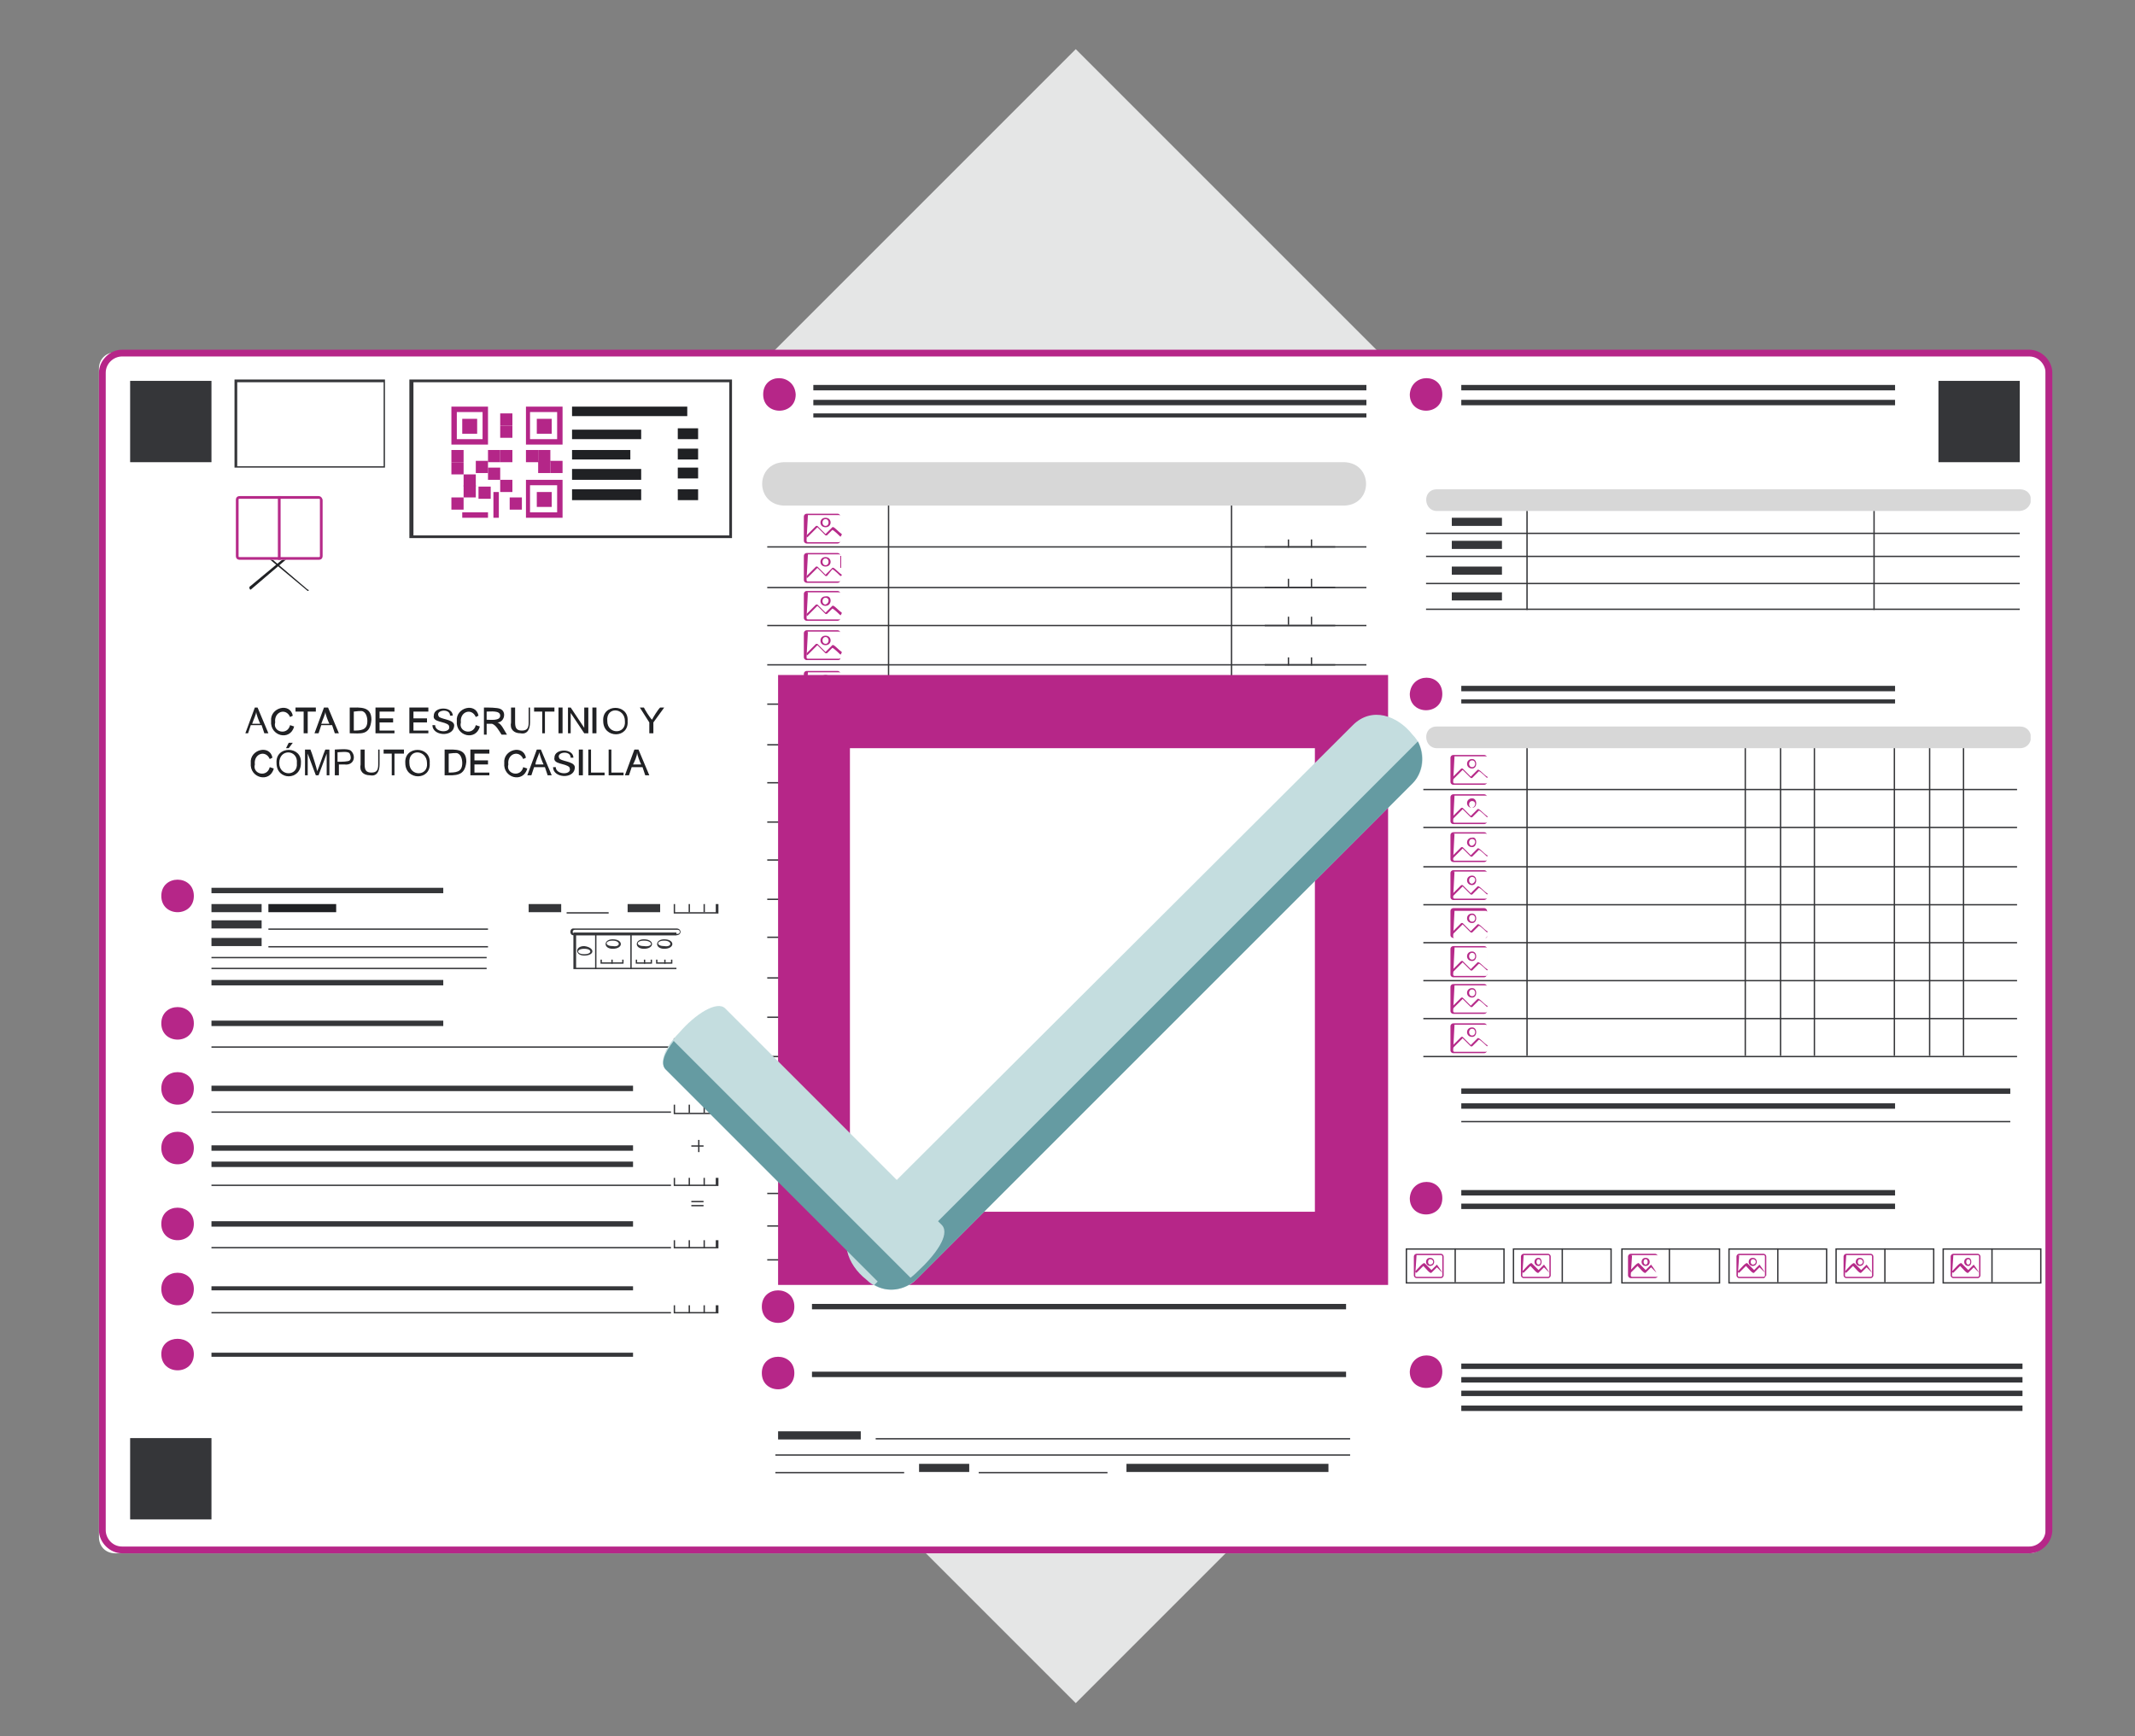 <?xml version="1.0" encoding="utf-8"?>
<!-- Generator: Adobe Illustrator 22.0.0, SVG Export Plug-In . SVG Version: 6.00 Build 0)  -->
<svg version="1.1" id="Capa_1" xmlns="http://www.w3.org/2000/svg" xmlns:xlink="http://www.w3.org/1999/xlink" x="0px" y="0px"
	 viewBox="0 0 157.5 128.1" style="enable-background:new 0 0 157.5 128.1;" xml:space="preserve">
<rect x="0" y="0" width="157.5" height="128.1" fill="#808080" stroke="none"/>
<style type="text/css">
	.st0{fill:#E5E6E6;}
	.st1{fill:#FFFFFF;}
	.st2{fill:#B62688;}
	.st3{fill:#353639;}
	.st4{fill:#202124;}
	.st5{fill:#B62A89;}
	.st6{opacity:0.2;}
	.st7{clip-path:url(#SVGID_2_);fill:#353639;}
	.st8{clip-path:url(#SVGID_4_);fill:#353639;}
	.st9{clip-path:url(#SVGID_6_);fill:#353639;}
	.st10{fill:#B42688;}
	.st11{fill:#C4DDDF;}
	.st12{fill:#659BA2;}
</style>
<g>
	
		<rect x="36.2" y="21.5" transform="matrix(0.707 -0.707 0.707 0.707 -22.449 75.033)" class="st0" width="86.3" height="86.3"/>
	<path class="st1" d="M149.7,114.6H8.5c-0.7,0-1.2-0.5-1.2-1.2V27.2c0-0.7,0.5-1.2,1.2-1.2h141.2c0.7,0,1.2,0.5,1.2,1.2v86.1
		C150.9,114.1,150.4,114.6,149.7,114.6"/>
	<path class="st2" d="M149.7,26.3c0.7,0,1.2,0.6,1.2,1.2v85.4c0,0.7-0.6,1.2-1.2,1.2H9c-0.7,0-1.2-0.6-1.2-1.2V27.5
		c0-0.7,0.6-1.2,1.2-1.2H149.7 M149.7,25.8H9c-0.9,0-1.7,0.8-1.7,1.7v85.4c0,0.9,0.8,1.7,1.7,1.7h140.7c0.9,0,1.7-0.8,1.7-1.7V27.5
		C151.4,26.6,150.6,25.8,149.7,25.8"/>
	<rect x="9.6" y="28.1" class="st3" width="6" height="6"/>
	<rect x="9.6" y="106.1" class="st3" width="6" height="6"/>
	<rect x="143" y="28.1" class="st3" width="6" height="6"/>
	<path class="st3" d="M28.4,34.5H17.3V28h11.1V34.5z M17.5,34.4h10.8v-6.2H17.5V34.4z"/>
	<path class="st3" d="M54,39.7H30.2V28H54V39.7z M30.5,39.5h23.3V28.2H30.5V39.5z"/>
	<path class="st4" d="M22.7,43.6C22.7,43.6,22.6,43.6,22.7,43.6l-4.2-3.5c0,0,0-0.1,0-0.1c0,0,0.1,0,0.1,0l4.1,3.5
		C22.8,43.5,22.8,43.6,22.7,43.6"/>
	<path class="st4" d="M18.5,43.5c-0.1,0-0.1-0.1-0.1-0.2l4.1-3.4c0,0,0.1,0,0.1,0c0,0,0,0.1,0,0.1L18.5,43.5
		C18.5,43.5,18.5,43.5,18.5,43.5"/>
	<rect x="17.6" y="36.8" class="st1" width="6.1" height="4.5"/>
	<path class="st5" d="M23.5,36.8c0.1,0,0.1,0,0.1,0.1V41c0,0.1,0,0.1-0.1,0.1h-5.8c-0.1,0-0.1,0-0.1-0.1v-4.1c0-0.1,0-0.1,0.1-0.1
		C19.2,36.8,22.1,36.8,23.5,36.8 M23.5,36.6c-1.4,0-4.3,0-5.8,0c-0.2,0-0.3,0.1-0.3,0.3V41c0,0.2,0.1,0.3,0.3,0.3h5.8
		c0.2,0,0.3-0.1,0.3-0.3v-4.1C23.8,36.8,23.7,36.6,23.5,36.6"/>
	<rect x="20.5" y="36.6" class="st5" width="0.2" height="4.7"/>
	<path class="st4" d="M18.1,54.1l0.7-1.9H19l0.8,1.9h-0.3l-0.2-0.6h-0.8l-0.2,0.6H18.1z M18.6,53.4h0.6c-0.1-0.2-0.3-0.7-0.3-0.9
		C18.9,52.7,18.7,53.1,18.6,53.4"/>
	<path class="st4" d="M21.4,53.5l0.3,0.1c-0.3,1.1-1.8,0.7-1.7-0.4c-0.1-1,1.4-1.4,1.6-0.4l-0.2,0.1c-0.3-0.7-1.2-0.4-1.1,0.4
		C20.1,54,21.2,54.3,21.4,53.5"/>
	<polygon class="st4" points="22.4,54.1 22.4,52.5 21.8,52.5 21.8,52.2 23.3,52.2 23.3,52.5 22.7,52.5 22.7,54.1 	"/>
	<path class="st4" d="M23.2,54.1l0.7-1.9h0.3l0.8,1.9h-0.3l-0.2-0.6h-0.8l-0.2,0.6H23.2z M23.7,53.4h0.6c-0.1-0.2-0.3-0.7-0.3-0.9
		C24,52.7,23.8,53.1,23.7,53.4"/>
	<path class="st4" d="M25.8,54.1v-1.9c0.8,0,1.6-0.1,1.6,0.9C27.3,54.3,26.6,54.1,25.8,54.1 M26,53.9c0.6,0,1.1,0,1.1-0.7
		c0-0.3-0.1-0.6-0.3-0.7c-0.1-0.1-0.6,0-0.7,0V53.9z"/>
	<polygon class="st4" points="27.7,54.1 27.7,52.2 29.1,52.2 29.1,52.5 28,52.5 28,53 29,53 29,53.3 28,53.3 28,53.9 29.1,53.9 
		29.1,54.1 	"/>
	<polygon class="st4" points="30.2,54.1 30.2,52.2 31.6,52.2 31.6,52.5 30.5,52.5 30.5,53 31.5,53 31.5,53.3 30.5,53.3 30.5,53.9 
		31.6,53.9 31.6,54.1 	"/>
	<path class="st4" d="M31.9,53.5l0.2,0c0,0.6,1.3,0.6,1,0c-0.3-0.3-1.2-0.2-1.1-0.7c0-0.7,1.4-0.7,1.4,0l-0.2,0
		c0-0.6-1.2-0.4-0.8,0.1c0.3,0.2,1.2,0.2,1.1,0.7C33.4,54.4,31.9,54.3,31.9,53.5"/>
	<path class="st4" d="M35.1,53.5l0.3,0.1c-0.3,1.1-1.8,0.7-1.7-0.4c-0.1-1,1.4-1.4,1.6-0.4l-0.2,0.1c-0.3-0.7-1.2-0.4-1.1,0.4
		C33.8,54,34.9,54.3,35.1,53.5"/>
	<path class="st4" d="M35.7,54.1v-1.9c0.3,0,1,0,1.2,0.1c0.5,0.2,0.3,1-0.2,1c0.3,0.1,0.5,0.6,0.7,0.9H37c-0.2-0.3-0.4-0.7-0.7-0.8
		c-0.1,0-0.3,0-0.4,0v0.8H35.7z M35.9,53.1c0.3,0,1,0.1,1-0.3c0-0.4-0.7-0.3-1-0.3V53.1z"/>
	<path class="st4" d="M38.8,52.2h0.3v1.1c0,0.5-0.2,0.9-0.7,0.8c-0.5,0-0.8-0.3-0.7-0.8v-1.1h0.3v1.1c0,0.4,0.1,0.6,0.5,0.6
		c0.4,0,0.5-0.2,0.5-0.6V52.2z"/>
	<polygon class="st4" points="40,54.1 40,52.5 39.4,52.5 39.4,52.2 40.9,52.2 40.9,52.5 40.2,52.5 40.2,54.1 	"/>
	<rect x="41.2" y="52.2" class="st4" width="0.3" height="1.9"/>
	<rect x="43.7" y="52.2" class="st4" width="0.3" height="1.9"/>
	<polygon class="st4" points="41.9,54.1 41.9,52.2 42.1,52.2 43.1,53.7 43.1,52.2 43.4,52.2 43.4,54.1 43.1,54.1 42.1,52.6 
		42.1,54.1 	"/>
	<path class="st4" d="M44.5,53.2c-0.1-1.3,1.9-1.3,1.8,0C46.4,54.5,44.5,54.5,44.5,53.2 M44.8,53.2c0,1,1.4,1,1.3,0
		C46.1,52.2,44.7,52.1,44.8,53.2"/>
	<path class="st4" d="M47.9,54.1v-0.8l-0.7-1.1h0.3c0.1,0.2,0.4,0.7,0.6,0.9c0.1-0.2,0.4-0.7,0.6-0.9h0.3l-0.8,1.1v0.8H47.9z"/>
	<path class="st4" d="M19.9,56.6l0.3,0.1c-0.3,1.1-1.8,0.7-1.7-0.4c-0.1-1,1.4-1.4,1.6-0.4l-0.2,0.1c-0.3-0.7-1.2-0.4-1.1,0.4
		C18.6,57.1,19.7,57.4,19.9,56.6"/>
	<path class="st4" d="M20.4,56.3c-0.1-1.3,1.9-1.3,1.8,0C22.2,57.6,20.4,57.6,20.4,56.3 M20.6,56.3c0,1,1.4,1,1.3,0
		C22,55.3,20.6,55.2,20.6,56.3 M21.1,55.2l0.2-0.4h0.3l-0.3,0.4H21.1z"/>
	<path class="st4" d="M22.5,57.2v-1.9h0.4c0.1,0.2,0.5,1.5,0.5,1.6c0.1-0.2,0.5-1.4,0.6-1.6h0.3v1.9h-0.2v-1.6l-0.6,1.6h-0.2
		l-0.6-1.6v1.6H22.5z"/>
	<path class="st4" d="M24.7,57.2v-1.9c0.3,0,1-0.1,1.2,0.1c0.4,0.4,0.2,1.1-0.5,1H25v0.8H24.7z M25,56.2c0.2,0,0.7,0,0.8-0.1
		c0.1-0.1,0.1-0.3,0-0.5c-0.1-0.2-0.7-0.1-0.9-0.1V56.2z"/>
	<path class="st4" d="M27.7,55.3H28v1.1c0,0.5-0.2,0.9-0.7,0.8c-0.5,0-0.8-0.3-0.7-0.8v-1.1h0.3v1.1c0,0.4,0.1,0.6,0.5,0.6
		c0.4,0,0.5-0.2,0.5-0.6V55.3z"/>
	<polygon class="st4" points="28.9,57.2 28.9,55.6 28.3,55.6 28.3,55.3 29.8,55.3 29.8,55.6 29.1,55.6 29.1,57.2 	"/>
	<path class="st4" d="M29.9,56.3c-0.1-1.3,1.9-1.3,1.8,0C31.8,57.6,29.9,57.6,29.9,56.3 M30.2,56.3c0,1,1.4,1,1.3,0
		C31.5,55.3,30.1,55.2,30.2,56.3"/>
	<path class="st4" d="M32.8,57.2v-1.9c0.8,0,1.6-0.1,1.6,0.9C34.3,57.3,33.6,57.2,32.8,57.2 M33,57c0.6,0,1.1,0,1.1-0.7
		c0-0.3-0.1-0.6-0.3-0.7c-0.1-0.1-0.6,0-0.7,0V57z"/>
	<polygon class="st4" points="34.7,57.2 34.7,55.3 36.1,55.3 36.1,55.6 35,55.6 35,56.1 36,56.1 36,56.4 35,56.4 35,57 36.1,57 
		36.1,57.2 	"/>
	<path class="st4" d="M38.6,56.6l0.3,0.1c-0.3,1.1-1.8,0.7-1.7-0.4c-0.1-1,1.4-1.4,1.6-0.4l-0.2,0.1c-0.3-0.7-1.2-0.4-1.1,0.4
		C37.3,57.1,38.4,57.4,38.6,56.6"/>
	<path class="st4" d="M38.9,57.2l0.7-1.9h0.3l0.8,1.9h-0.3l-0.2-0.6h-0.8l-0.2,0.6H38.9z M39.5,56.4h0.6c-0.1-0.2-0.3-0.7-0.3-0.9
		C39.7,55.8,39.5,56.2,39.5,56.4"/>
	<path class="st4" d="M40.8,56.6l0.2,0c0,0.6,1.3,0.6,1,0c-0.3-0.3-1.2-0.2-1.1-0.7c0-0.7,1.4-0.7,1.4,0l-0.2,0
		c0-0.6-1.2-0.4-0.8,0.1c0.3,0.2,1.2,0.2,1.1,0.7C42.3,57.5,40.8,57.4,40.8,56.6"/>
	<rect x="42.7" y="55.3" class="st4" width="0.3" height="1.9"/>
	<polygon class="st4" points="43.4,57.2 43.4,55.3 43.6,55.3 43.6,57 44.6,57 44.6,57.2 	"/>
	<polygon class="st4" points="44.9,57.2 44.9,55.3 45.1,55.3 45.1,57 46,57 46,57.2 	"/>
	<path class="st4" d="M46.1,57.2l0.7-1.9h0.3l0.8,1.9h-0.3l-0.2-0.6h-0.8l-0.2,0.6H46.1z M46.7,56.4h0.6c-0.1-0.2-0.3-0.7-0.3-0.9
		C47,55.8,46.8,56.2,46.7,56.4"/>
	<path class="st2" d="M14.3,66.1c0,1.6-2.4,1.6-2.4,0C11.9,64.5,14.3,64.5,14.3,66.1"/>
	<path class="st2" d="M14.3,75.5c0,1.6-2.4,1.6-2.4,0C11.9,73.9,14.3,73.9,14.3,75.5"/>
	<rect x="15.6" y="65.5" class="st3" width="17.1" height="0.4"/>
	<rect x="15.6" y="75.3" class="st3" width="17.1" height="0.4"/>
	<rect x="15.6" y="72.3" class="st3" width="17.1" height="0.4"/>
	<rect x="15.6" y="67.9" class="st3" width="3.7" height="0.6"/>
	<rect x="15.6" y="66.7" class="st3" width="3.7" height="0.6"/>
	<rect x="58.9" y="84.6" class="st3" width="3.7" height="0.6"/>
	<rect x="58.9" y="87" class="st3" width="3.7" height="0.6"/>
	<rect x="58.9" y="89.1" class="st3" width="3.7" height="0.6"/>
	<rect x="58.9" y="91.5" class="st3" width="3.7" height="0.6"/>
	<rect x="19.8" y="66.7" class="st4" width="5" height="0.6"/>
	<rect x="19.8" y="68.5" class="st3" width="16.2" height="0.1"/>
	<rect x="39" y="66.7" class="st3" width="2.4" height="0.6"/>
	<rect x="46.3" y="66.7" class="st3" width="2.4" height="0.6"/>
	<rect x="41.8" y="67.3" class="st3" width="3.1" height="0.1"/>
	<polygon class="st3" points="53,67.4 49.7,67.4 49.7,66.7 49.8,66.7 49.8,67.3 52.8,67.3 52.8,66.7 53,66.7 	"/>
	<rect x="15.6" y="69.2" class="st3" width="3.7" height="0.6"/>
	<rect x="19.8" y="69.8" class="st3" width="16.2" height="0.1"/>
	<rect x="57.4" y="105.6" class="st3" width="6.1" height="0.6"/>
	<rect x="64.6" y="106.1" class="st3" width="35" height="0.1"/>
	<rect x="107.8" y="82.7" class="st3" width="40.5" height="0.1"/>
	<rect x="57.2" y="107.3" class="st3" width="42.4" height="0.1"/>
	<rect x="57.2" y="108.6" class="st3" width="9.5" height="0.1"/>
	<rect x="72.2" y="108.6" class="st3" width="9.5" height="0.1"/>
	<rect x="67.8" y="108" class="st3" width="3.7" height="0.6"/>
	<rect x="83.1" y="108" class="st3" width="14.9" height="0.6"/>
	<rect x="15.6" y="77.2" class="st3" width="33.9" height="0.1"/>
	<path class="st2" d="M14.3,80.3c0,1.6-2.4,1.6-2.4,0C11.9,78.7,14.3,78.7,14.3,80.3"/>
	<rect x="15.6" y="80.1" class="st3" width="31.1" height="0.4"/>
	<rect x="15.6" y="82" class="st3" width="33.9" height="0.1"/>
	<path class="st2" d="M14.3,84.7c0,1.6-2.4,1.6-2.4,0C11.9,83.1,14.3,83.1,14.3,84.7"/>
	<rect x="15.6" y="84.5" class="st3" width="31.1" height="0.4"/>
	<rect x="15.6" y="85.7" class="st3" width="31.1" height="0.4"/>
	<rect x="15.6" y="87.4" class="st3" width="33.9" height="0.1"/>
	<rect x="15.6" y="70.6" class="st3" width="20.3" height="0.1"/>
	<rect x="15.6" y="71.4" class="st3" width="20.3" height="0.1"/>
	<rect x="50.8" y="66.7" class="st3" width="0.1" height="0.6"/>
	<polygon class="st3" points="46,71.1 44.3,71.1 44.3,70.8 44.4,70.8 44.4,71 45.9,71 45.9,70.8 46,70.8 	"/>
	<rect x="45.1" y="70.8" class="st3" width="0.1" height="0.3"/>
	<polygon class="st3" points="48.1,71.1 46.9,71.1 46.9,70.8 47,70.8 47,71 48,71 48,70.8 48.1,70.8 	"/>
	<rect x="47.5" y="70.8" class="st3" width="0.1" height="0.3"/>
	<polygon class="st3" points="49.6,71.1 48.4,71.1 48.4,70.8 48.5,70.8 48.5,71 49.5,71 49.5,70.8 49.6,70.8 	"/>
	<rect x="49" y="70.8" class="st3" width="0.1" height="0.3"/>
	<rect x="51.9" y="66.7" class="st3" width="0.1" height="0.6"/>
	<polygon class="st3" points="53,77.3 49.7,77.3 49.7,76.6 49.8,76.6 49.8,77.2 52.8,77.2 52.8,76.6 53,76.6 	"/>
	<rect x="50.8" y="76.6" class="st3" width="0.1" height="0.6"/>
	<rect x="51.9" y="76.6" class="st3" width="0.1" height="0.6"/>
	<polygon class="st3" points="53,82.2 49.7,82.2 49.7,81.5 49.8,81.5 49.8,82.1 52.8,82.1 52.8,81.5 53,81.5 	"/>
	<rect x="50.8" y="81.5" class="st3" width="0.1" height="0.6"/>
	<rect x="51.9" y="81.5" class="st3" width="0.1" height="0.6"/>
	<path class="st2" d="M14.3,90.3c0,1.6-2.4,1.6-2.4,0C11.9,88.7,14.3,88.7,14.3,90.3"/>
	<rect x="15.6" y="90.1" class="st3" width="31.1" height="0.4"/>
	<rect x="15.6" y="92" class="st3" width="33.9" height="0.1"/>
	<polygon class="st3" points="53,92.1 49.7,92.1 49.7,91.5 49.8,91.5 49.8,92 52.8,92 52.8,91.5 53,91.5 	"/>
	<rect x="50.8" y="91.5" class="st3" width="0.1" height="0.6"/>
	<rect x="51.9" y="91.5" class="st3" width="0.1" height="0.6"/>
	<path class="st2" d="M14.3,95.1c0,1.6-2.4,1.6-2.4,0C11.9,93.5,14.3,93.5,14.3,95.1"/>
	<rect x="15.6" y="94.9" class="st3" width="31.1" height="0.3"/>
	<path class="st2" d="M14.3,99.9c0,1.6-2.4,1.6-2.4,0C11.9,98.4,14.3,98.4,14.3,99.9"/>
	<rect x="15.6" y="99.8" class="st3" width="31.1" height="0.3"/>
	<path class="st2" d="M58.6,96.4c0,1.6-2.4,1.6-2.4,0C56.2,94.8,58.6,94.8,58.6,96.4"/>
	<rect x="59.9" y="96.2" class="st3" width="39.4" height="0.4"/>
	<path class="st2" d="M58.6,101.3c0,1.6-2.4,1.6-2.4,0C56.2,99.7,58.6,99.7,58.6,101.3"/>
	<rect x="59.9" y="101.2" class="st3" width="39.4" height="0.4"/>
	<path class="st2" d="M58.7,29.1c0,1.6-2.4,1.6-2.4,0C56.3,27.5,58.6,27.5,58.7,29.1"/>
	<rect x="60" y="28.4" class="st3" width="40.8" height="0.4"/>
	<rect x="60" y="29.5" class="st3" width="40.8" height="0.4"/>
	<path class="st2" d="M106.4,29.1c0,1.6-2.4,1.6-2.4,0C104.1,27.5,106.4,27.5,106.4,29.1"/>
	<rect x="107.8" y="28.4" class="st3" width="32" height="0.4"/>
	<rect x="107.8" y="29.5" class="st3" width="32" height="0.4"/>
	<path class="st2" d="M106.4,51.2c0,1.6-2.4,1.6-2.4,0C104.1,49.6,106.4,49.6,106.4,51.2"/>
	<rect x="107.8" y="50.6" class="st3" width="32" height="0.4"/>
	<rect x="107.8" y="51.6" class="st3" width="32" height="0.3"/>
	<path class="st2" d="M106.4,88.4c0,1.6-2.4,1.6-2.4,0C104.1,86.8,106.4,86.8,106.4,88.4"/>
	<rect x="107.8" y="87.8" class="st3" width="32" height="0.4"/>
	<rect x="107.8" y="80.3" class="st3" width="40.5" height="0.4"/>
	<rect x="107.8" y="81.4" class="st3" width="32" height="0.4"/>
	<rect x="107.8" y="88.8" class="st3" width="32" height="0.4"/>
	<path class="st2" d="M106.4,101.2c0,1.6-2.4,1.6-2.4,0C104.1,99.6,106.4,99.6,106.4,101.2"/>
	<rect x="107.8" y="100.6" class="st3" width="41.4" height="0.4"/>
	<rect x="107.8" y="101.6" class="st3" width="41.4" height="0.4"/>
	<rect x="107.8" y="102.6" class="st3" width="41.4" height="0.4"/>
	<rect x="107.8" y="103.7" class="st3" width="41.4" height="0.4"/>
	<rect x="60" y="30.5" class="st3" width="40.8" height="0.3"/>
	<rect x="15.6" y="96.8" class="st3" width="33.9" height="0.1"/>
	<polygon class="st3" points="53,96.9 49.7,96.9 49.7,96.3 49.8,96.3 49.8,96.8 52.8,96.8 52.8,96.3 53,96.3 	"/>
	<rect x="50.8" y="96.3" class="st3" width="0.1" height="0.6"/>
	<rect x="51.9" y="96.3" class="st3" width="0.1" height="0.6"/>
	<polygon class="st3" points="53,87.5 49.7,87.5 49.7,86.9 49.8,86.9 49.8,87.4 52.8,87.4 52.8,86.9 53,86.9 	"/>
	<rect x="50.8" y="86.9" class="st3" width="0.1" height="0.6"/>
	<rect x="51.9" y="86.9" class="st3" width="0.1" height="0.6"/>
	<path class="st3" d="M49.9,69h-7.6c-0.3,0-0.3-0.5,0-0.5h7.6C50.3,68.5,50.3,69,49.9,69 M42.4,68.6c-0.2,0-0.2,0.3,0,0.3h7.6
		c0.2,0,0.2-0.3,0-0.3H42.4z"/>
	<path class="st3" d="M49.9,71.5h-7.6v-2.7h7.6V71.5z M42.5,71.4h7.4V69h-7.4V71.4z"/>
	<rect x="43.9" y="68.9" class="st3" width="0.1" height="2.6"/>
	<rect x="46.5" y="68.9" class="st3" width="0.1" height="2.6"/>
	<path class="st3" d="M43.1,70.5c-0.7,0-0.7-0.7,0-0.7C43.9,69.9,43.9,70.5,43.1,70.5 M43.1,70c-0.6,0-0.6,0.4,0,0.4
		C43.7,70.4,43.7,70,43.1,70"/>
	<path class="st3" d="M45.2,70c-0.7,0-0.7-0.7,0-0.7C46,69.3,46,70,45.2,70 M45.2,69.4c-0.6,0-0.6,0.4,0,0.4
		C45.8,69.9,45.8,69.4,45.2,69.4"/>
	<path class="st3" d="M47.5,70c-0.7,0-0.7-0.7,0-0.7C48.3,69.3,48.3,70,47.5,70 M47.5,69.4c-0.6,0-0.6,0.4,0,0.4
		C48.2,69.9,48.2,69.4,47.5,69.4"/>
	<path class="st3" d="M49,70c-0.7,0-0.7-0.7,0-0.7C49.8,69.3,49.8,70,49,70 M49,69.4c-0.6,0-0.6,0.4,0,0.4
		C49.6,69.9,49.6,69.4,49,69.4"/>
	<rect x="51.5" y="84.1" class="st3" width="0.1" height="0.9"/>
	<rect x="51" y="84.5" class="st3" width="0.9" height="0.1"/>
	<rect x="51" y="88.6" class="st3" width="0.9" height="0.1"/>
	<rect x="51" y="88.9" class="st3" width="0.9" height="0.1"/>
	<g class="st6">
		<g>
			<defs>
				<rect id="SVGID_1_" x="56.2" y="34.1" width="44.6" height="3.2"/>
			</defs>
			<clipPath id="SVGID_2_">
				<use xlink:href="#SVGID_1_"  style="overflow:visible;"/>
			</clipPath>
			<path class="st7" d="M99.2,37.3H57.8c-2.1-0.1-2.1-3.1,0-3.2h41.4C101.3,34.2,101.3,37.2,99.2,37.3"/>
		</g>
	</g>
	<g class="st6">
		<g>
			<defs>
				<rect id="SVGID_3_" x="105.2" y="36.1" width="44.6" height="1.6"/>
			</defs>
			<clipPath id="SVGID_4_">
				<use xlink:href="#SVGID_3_"  style="overflow:visible;"/>
			</clipPath>
			<path class="st8" d="M149,37.7h-43c-1,0-1.1-1.6,0-1.6h43C150.1,36.1,150.1,37.6,149,37.7"/>
		</g>
	</g>
	<g class="st6">
		<g>
			<defs>
				<rect id="SVGID_5_" x="105.2" y="53.6" width="44.6" height="1.6"/>
			</defs>
			<clipPath id="SVGID_6_">
				<use xlink:href="#SVGID_5_"  style="overflow:visible;"/>
			</clipPath>
			<path class="st9" d="M149,55.2h-43c-1,0-1.1-1.6,0-1.6h43C150.1,53.6,150.1,55.2,149,55.2"/>
		</g>
	</g>
	<rect x="65.5" y="37.3" class="st3" width="0.1" height="55.7"/>
	<rect x="93.3" y="40.3" class="st3" width="5.2" height="0.1"/>
	<rect x="95" y="39.8" class="st3" width="0.1" height="0.6"/>
	<rect x="96.7" y="39.8" class="st3" width="0.1" height="0.6"/>
	<rect x="56.6" y="40.3" class="st3" width="44.2" height="0.1"/>
	<rect x="90.8" y="37.3" class="st3" width="0.1" height="55.7"/>
	<path class="st5" d="M61.8,40.1h-2.3c-0.1,0-0.2-0.1-0.2-0.2v-1.8c0-0.1,0.1-0.2,0.2-0.2h2.3c0.1,0,0.2,0.1,0.2,0.2v1.8
		C62,40,61.9,40.1,61.8,40.1 M59.6,38C59.5,38,59.5,38,59.6,38l-0.1,1.9c0,0,0,0.1,0.1,0.1h2.3c0,0,0.1,0,0.1-0.1v-1.8
		c0,0,0-0.1-0.1-0.1H59.6z"/>
	<path class="st5" d="M62,39.6c0,0-0.5-0.5-0.6-0.5L61,39.5c0,0-0.1,0-0.1,0l-0.6-0.6l-0.7,0.7c-0.1,0.1-0.1,0-0.1-0.1l0.7-0.7
		c0,0,0.1,0,0.1,0l0.6,0.6l0.5-0.5c0.1-0.1,0.4,0.3,0.7,0.5C62.1,39.5,62,39.6,62,39.6"/>
	<path class="st5" d="M60.9,38.9c-0.5,0-0.5-0.7,0-0.7C61.4,38.2,61.4,38.9,60.9,38.9 M60.9,38.3c-0.3,0-0.3,0.5,0,0.5
		C61.2,38.8,61.2,38.3,60.9,38.3"/>
	<rect x="93.3" y="43.3" class="st3" width="5.2" height="0.1"/>
	<rect x="95" y="42.7" class="st3" width="0.1" height="0.6"/>
	<rect x="96.7" y="42.7" class="st3" width="0.1" height="0.6"/>
	<rect x="56.6" y="43.3" class="st3" width="44.2" height="0.1"/>
	<path class="st5" d="M61.8,43h-2.3c-0.1,0-0.2-0.1-0.2-0.2V41c0-0.1,0.1-0.2,0.2-0.2h2.3c0.1,0,0.2,0.1,0.2,0.2v1.8
		C62,42.9,61.9,43,61.8,43 M59.6,40.9C59.5,40.9,59.5,40.9,59.6,40.9l-0.1,1.9c0,0,0,0.1,0.1,0.1h2.3c0,0,0.1,0,0.1-0.1V41
		c0,0,0-0.1-0.1-0.1H59.6z"/>
	<path class="st5" d="M62,42.5c0,0-0.5-0.5-0.6-0.5L61,42.5c0,0-0.1,0-0.1,0l-0.6-0.6l-0.7,0.7c-0.1,0.1-0.1,0-0.1-0.1l0.7-0.7
		c0,0,0.1,0,0.1,0l0.6,0.6l0.5-0.5c0.1-0.1,0.4,0.3,0.7,0.5C62.1,42.5,62,42.5,62,42.5"/>
	<path class="st5" d="M60.9,41.8c-0.5,0-0.5-0.7,0-0.7C61.4,41.1,61.4,41.8,60.9,41.8 M60.9,41.2c-0.3,0-0.3,0.5,0,0.5
		C61.2,41.7,61.2,41.2,60.9,41.2"/>
	<rect x="93.3" y="46.1" class="st3" width="5.2" height="0.1"/>
	<rect x="95" y="45.5" class="st3" width="0.1" height="0.6"/>
	<rect x="96.7" y="45.5" class="st3" width="0.1" height="0.6"/>
	<rect x="56.6" y="46.1" class="st3" width="44.2" height="0.1"/>
	<path class="st5" d="M61.8,45.8h-2.3c-0.1,0-0.2-0.1-0.2-0.2v-1.8c0-0.1,0.1-0.2,0.2-0.2h2.3c0.1,0,0.2,0.1,0.2,0.2v1.8
		C62,45.7,61.9,45.8,61.8,45.8 M59.6,43.7C59.5,43.7,59.5,43.8,59.6,43.7l-0.1,1.9c0,0,0,0.1,0.1,0.1h2.3c0,0,0.1,0,0.1-0.1v-1.8
		c0,0,0-0.1-0.1-0.1H59.6z"/>
	<path class="st5" d="M62,45.4c0,0-0.5-0.5-0.6-0.5L61,45.3c0,0-0.1,0-0.1,0l-0.6-0.6l-0.7,0.7c-0.1,0.1-0.1,0-0.1-0.1l0.7-0.7
		c0,0,0.1,0,0.1,0l0.6,0.6l0.5-0.5c0.1-0.1,0.4,0.3,0.7,0.5C62.1,45.3,62,45.4,62,45.4"/>
	<path class="st5" d="M60.9,44.7c-0.5,0-0.5-0.7,0-0.7C61.4,43.9,61.4,44.7,60.9,44.7 M60.9,44.1c-0.3,0-0.3,0.5,0,0.5
		C61.2,44.5,61.2,44.1,60.9,44.1"/>
	<rect x="93.3" y="49" class="st3" width="5.2" height="0.1"/>
	<rect x="95" y="48.5" class="st3" width="0.1" height="0.6"/>
	<rect x="96.7" y="48.5" class="st3" width="0.1" height="0.6"/>
	<rect x="56.6" y="49" class="st3" width="44.2" height="0.1"/>
	<path class="st5" d="M61.8,48.7h-2.3c-0.1,0-0.2-0.1-0.2-0.2v-1.8c0-0.1,0.1-0.2,0.2-0.2h2.3c0.1,0,0.2,0.1,0.2,0.2v1.8
		C62,48.7,61.9,48.7,61.8,48.7 M59.6,46.6C59.5,46.6,59.5,46.7,59.6,46.6l-0.1,1.9c0,0,0,0.1,0.1,0.1h2.3c0,0,0.1,0,0.1-0.1v-1.8
		c0,0,0-0.1-0.1-0.1H59.6z"/>
	<path class="st5" d="M62,48.3c0,0-0.5-0.5-0.6-0.5L61,48.2c0,0-0.1,0-0.1,0l-0.6-0.6l-0.7,0.7c-0.1,0.1-0.1,0-0.1-0.1l0.7-0.7
		c0,0,0.1,0,0.1,0l0.6,0.6l0.5-0.5c0.1-0.1,0.4,0.3,0.7,0.5C62.1,48.2,62,48.3,62,48.3"/>
	<path class="st5" d="M60.9,47.6c-0.5,0-0.5-0.7,0-0.7C61.4,46.9,61.4,47.6,60.9,47.6 M60.9,47c-0.3,0-0.3,0.5,0,0.5
		C61.2,47.5,61.2,47,60.9,47"/>
	<rect x="93.3" y="51.9" class="st3" width="5.2" height="0.1"/>
	<rect x="95" y="51.4" class="st3" width="0.1" height="0.6"/>
	<rect x="96.7" y="51.4" class="st3" width="0.1" height="0.6"/>
	<rect x="56.6" y="51.9" class="st3" width="44.2" height="0.1"/>
	<path class="st5" d="M61.8,51.7h-2.3c-0.1,0-0.2-0.1-0.2-0.2v-1.8c0-0.1,0.1-0.2,0.2-0.2h2.3c0.1,0,0.2,0.1,0.2,0.2v1.8
		C62,51.6,61.9,51.7,61.8,51.7 M59.6,49.6C59.5,49.6,59.5,49.6,59.6,49.6l-0.1,1.9c0,0,0,0.1,0.1,0.1h2.3c0,0,0.1,0,0.1-0.1v-1.8
		c0,0,0-0.1-0.1-0.1H59.6z"/>
	<path class="st5" d="M62,51.2c0,0-0.5-0.5-0.6-0.5L61,51.1c0,0-0.1,0-0.1,0l-0.6-0.6l-0.7,0.7c-0.1,0.1-0.1,0-0.1-0.1l0.7-0.7
		c0,0,0.1,0,0.1,0l0.6,0.6l0.5-0.5c0.1-0.1,0.4,0.3,0.7,0.5C62.1,51.1,62,51.2,62,51.2"/>
	<path class="st5" d="M60.9,50.5c-0.5,0-0.5-0.7,0-0.7C61.4,49.8,61.4,50.5,60.9,50.5 M60.9,49.9c-0.3,0-0.3,0.5,0,0.5
		C61.2,50.4,61.2,49.9,60.9,49.9"/>
	<rect x="93.3" y="54.9" class="st3" width="5.2" height="0.1"/>
	<rect x="95" y="54.3" class="st3" width="0.1" height="0.6"/>
	<rect x="96.7" y="54.3" class="st3" width="0.1" height="0.6"/>
	<rect x="56.6" y="54.9" class="st3" width="44.2" height="0.1"/>
	<path class="st5" d="M61.8,54.6h-2.3c-0.1,0-0.2-0.1-0.2-0.2v-1.8c0-0.1,0.1-0.2,0.2-0.2h2.3c0.1,0,0.2,0.1,0.2,0.2v1.8
		C62,54.5,61.9,54.6,61.8,54.6 M59.6,52.5C59.5,52.5,59.5,52.5,59.6,52.5l-0.1,1.9c0,0,0,0.1,0.1,0.1h2.3c0,0,0.1,0,0.1-0.1v-1.8
		c0,0,0-0.1-0.1-0.1H59.6z"/>
	<path class="st5" d="M62,54.1c0,0-0.5-0.5-0.6-0.5L61,54c0,0-0.1,0-0.1,0l-0.6-0.6l-0.7,0.7c-0.1,0.1-0.1,0-0.1-0.1l0.7-0.7
		c0,0,0.1,0,0.1,0l0.6,0.6l0.5-0.5c0.1-0.1,0.4,0.3,0.7,0.5C62.1,54,62,54.1,62,54.1"/>
	<path class="st5" d="M60.9,53.4c-0.5,0-0.5-0.7,0-0.7C61.4,52.7,61.4,53.4,60.9,53.4 M60.9,52.8c-0.3,0-0.3,0.5,0,0.5
		C61.2,53.3,61.2,52.8,60.9,52.8"/>
	<rect x="93.3" y="57.7" class="st3" width="5.2" height="0.1"/>
	<rect x="95" y="57.1" class="st3" width="0.1" height="0.6"/>
	<rect x="96.7" y="57.1" class="st3" width="0.1" height="0.6"/>
	<rect x="56.6" y="57.7" class="st3" width="44.2" height="0.1"/>
	<path class="st5" d="M61.8,57.4h-2.3c-0.1,0-0.2-0.1-0.2-0.2v-1.8c0-0.1,0.1-0.2,0.2-0.2h2.3c0.1,0,0.2,0.1,0.2,0.2v1.8
		C62,57.3,61.9,57.4,61.8,57.4 M59.6,55.3C59.5,55.3,59.5,55.4,59.6,55.3l-0.1,1.9c0,0,0,0.1,0.1,0.1h2.3c0,0,0.1,0,0.1-0.1v-1.8
		c0,0,0-0.1-0.1-0.1H59.6z"/>
	<path class="st5" d="M62,56.9c0,0-0.5-0.5-0.6-0.5L61,56.9c0,0-0.1,0-0.1,0l-0.6-0.6l-0.7,0.7c-0.1,0.1-0.1,0-0.1-0.1l0.7-0.7
		c0,0,0.1,0,0.1,0l0.6,0.6l0.5-0.5c0.1-0.2,0.4,0.3,0.7,0.5C62.1,56.9,62,56.9,62,56.9"/>
	<path class="st5" d="M60.9,56.2c-0.5,0-0.5-0.7,0-0.7C61.4,55.5,61.4,56.2,60.9,56.2 M60.9,55.7c-0.3,0-0.3,0.5,0,0.5
		C61.2,56.1,61.2,55.7,60.9,55.7"/>
	<rect x="93.3" y="60.6" class="st3" width="5.2" height="0.1"/>
	<rect x="95" y="60.1" class="st3" width="0.1" height="0.6"/>
	<rect x="96.7" y="60.1" class="st3" width="0.1" height="0.6"/>
	<rect x="56.6" y="60.6" class="st3" width="44.2" height="0.1"/>
	<path class="st5" d="M61.8,60.3h-2.3c-0.1,0-0.2-0.1-0.2-0.2v-1.8c0-0.1,0.1-0.2,0.2-0.2h2.3c0.1,0,0.2,0.1,0.2,0.2v1.8
		C62,60.2,61.9,60.3,61.8,60.3 M59.6,58.2C59.5,58.2,59.5,58.3,59.6,58.2l-0.1,1.9c0,0,0,0.1,0.1,0.1h2.3c0,0,0.1,0,0.1-0.1v-1.8
		c0,0,0-0.1-0.1-0.1H59.6z"/>
	<path class="st5" d="M62,59.9c0,0-0.5-0.5-0.6-0.5L61,59.8c0,0-0.1,0-0.1,0l-0.6-0.6l-0.7,0.7c-0.1,0.1-0.1,0-0.1-0.1l0.7-0.7
		c0,0,0.1,0,0.1,0l0.6,0.6l0.5-0.5c0.1-0.1,0.4,0.3,0.7,0.5C62.1,59.8,62,59.9,62,59.9"/>
	<path class="st5" d="M60.9,59.2c-0.5,0-0.5-0.7,0-0.7C61.4,58.5,61.4,59.2,60.9,59.2 M60.9,58.6c-0.3,0-0.3,0.5,0,0.5
		C61.2,59,61.2,58.6,60.9,58.6"/>
	<rect x="93.3" y="63.4" class="st3" width="5.2" height="0.1"/>
	<rect x="95" y="62.8" class="st3" width="0.1" height="0.6"/>
	<rect x="96.7" y="62.8" class="st3" width="0.1" height="0.6"/>
	<rect x="56.6" y="63.4" class="st3" width="44.2" height="0.1"/>
	<path class="st5" d="M61.8,63.1h-2.3c-0.1,0-0.2-0.1-0.2-0.2v-1.8c0-0.1,0.1-0.2,0.2-0.2h2.3c0.1,0,0.2,0.1,0.2,0.2v1.8
		C62,63,61.9,63.1,61.8,63.1 M59.6,61C59.5,61,59.5,61,59.6,61l-0.1,1.9c0,0,0,0.1,0.1,0.1h2.3c0,0,0.1,0,0.1-0.1v-1.8
		c0,0,0-0.1-0.1-0.1H59.6z"/>
	<path class="st5" d="M62,62.6c0,0-0.5-0.5-0.6-0.5L61,62.6c0,0-0.1,0-0.1,0l-0.6-0.6l-0.7,0.7c-0.1,0.1-0.1,0-0.1-0.1l0.7-0.7
		c0,0,0.1,0,0.1,0l0.6,0.6l0.5-0.5c0.1-0.1,0.4,0.3,0.7,0.5C62.1,62.6,62,62.6,62,62.6"/>
	<path class="st5" d="M60.9,61.9c-0.5,0-0.5-0.7,0-0.7C61.4,61.2,61.4,61.9,60.9,61.9 M60.9,61.4c-0.3,0-0.3,0.5,0,0.5
		C61.2,61.8,61.2,61.4,60.9,61.4"/>
	<rect x="93.3" y="66.3" class="st3" width="5.2" height="0.1"/>
	<rect x="95" y="65.8" class="st3" width="0.1" height="0.6"/>
	<rect x="96.7" y="65.8" class="st3" width="0.1" height="0.6"/>
	<rect x="56.6" y="66.3" class="st3" width="44.2" height="0.1"/>
	<path class="st5" d="M61.8,66h-2.3c-0.1,0-0.2-0.1-0.2-0.2V64c0-0.1,0.1-0.2,0.2-0.2h2.3c0.1,0,0.2,0.1,0.2,0.2v1.8
		C62,65.9,61.9,66,61.8,66 M59.6,63.9C59.5,63.9,59.5,64,59.6,63.9l-0.1,1.9c0,0,0,0.1,0.1,0.1h2.3c0,0,0.1,0,0.1-0.1V64
		c0,0,0-0.1-0.1-0.1H59.6z"/>
	<path class="st5" d="M62,65.6c0,0-0.5-0.5-0.6-0.5L61,65.5c0,0-0.1,0-0.1,0l-0.6-0.6l-0.7,0.7c-0.1,0.1-0.1,0-0.1-0.1l0.7-0.7
		c0,0,0.1,0,0.1,0l0.6,0.6l0.5-0.5c0.1-0.1,0.4,0.3,0.7,0.5C62.1,65.5,62,65.6,62,65.6"/>
	<path class="st5" d="M60.9,64.9c-0.5,0-0.5-0.7,0-0.7C61.4,64.2,61.4,64.9,60.9,64.9 M60.9,64.3c-0.3,0-0.3,0.5,0,0.5
		C61.2,64.7,61.2,64.3,60.9,64.3"/>
	<rect x="93.3" y="69.1" class="st3" width="5.2" height="0.1"/>
	<rect x="95" y="68.6" class="st3" width="0.1" height="0.6"/>
	<rect x="96.7" y="68.6" class="st3" width="0.1" height="0.6"/>
	<rect x="56.6" y="69.1" class="st3" width="44.2" height="0.1"/>
	<path class="st5" d="M61.8,68.9h-2.3c-0.1,0-0.2-0.1-0.2-0.2v-1.8c0-0.1,0.1-0.2,0.2-0.2h2.3c0.1,0,0.2,0.1,0.2,0.2v1.8
		C62,68.8,61.9,68.9,61.8,68.9 M59.6,66.8C59.5,66.8,59.5,66.8,59.6,66.8l-0.1,1.9c0,0,0,0.1,0.1,0.1h2.3c0,0,0.1,0,0.1-0.1v-1.8
		c0,0,0-0.1-0.1-0.1H59.6z"/>
	<path class="st5" d="M62,68.4c0,0-0.5-0.5-0.6-0.5L61,68.3c0,0-0.1,0-0.1,0l-0.6-0.6l-0.7,0.7c-0.1,0.1-0.1,0-0.1-0.1l0.7-0.7
		c0,0,0.1,0,0.1,0l0.6,0.6l0.5-0.5c0.1-0.1,0.4,0.3,0.7,0.5C62.1,68.3,62,68.4,62,68.4"/>
	<path class="st5" d="M60.9,67.7c-0.5,0-0.5-0.7,0-0.7C61.4,67,61.4,67.7,60.9,67.7 M60.9,67.1c-0.3,0-0.3,0.5,0,0.5
		C61.2,67.6,61.2,67.1,60.9,67.1"/>
	<rect x="93.3" y="72.1" class="st3" width="5.2" height="0.1"/>
	<rect x="95" y="71.5" class="st3" width="0.1" height="0.6"/>
	<rect x="96.7" y="71.5" class="st3" width="0.1" height="0.6"/>
	<rect x="56.6" y="72.1" class="st3" width="44.2" height="0.1"/>
	<path class="st5" d="M61.8,71.8h-2.3c-0.1,0-0.2-0.1-0.2-0.2v-1.8c0-0.1,0.1-0.2,0.2-0.2h2.3c0.1,0,0.2,0.1,0.2,0.2v1.8
		C62,71.7,61.9,71.8,61.8,71.8 M59.6,69.7C59.5,69.7,59.5,69.7,59.6,69.7l-0.1,1.9c0,0,0,0.1,0.1,0.1h2.3c0,0,0.1,0,0.1-0.1v-1.8
		c0,0,0-0.1-0.1-0.1H59.6z"/>
	<path class="st5" d="M62,71.3c0,0-0.5-0.5-0.6-0.5L61,71.2c0,0-0.1,0-0.1,0l-0.6-0.6l-0.7,0.7c-0.1,0.1-0.1,0-0.1-0.1l0.7-0.7
		c0,0,0.1,0,0.1,0l0.6,0.6l0.5-0.5c0.1-0.1,0.4,0.3,0.7,0.5C62.1,71.2,62,71.3,62,71.3"/>
	<path class="st5" d="M60.9,70.6c-0.5,0-0.5-0.7,0-0.7C61.4,69.9,61.4,70.6,60.9,70.6 M60.9,70c-0.3,0-0.3,0.5,0,0.5
		C61.2,70.5,61.2,70,60.9,70"/>
	<rect x="93.3" y="75" class="st3" width="5.2" height="0.1"/>
	<rect x="95" y="74.4" class="st3" width="0.1" height="0.6"/>
	<rect x="96.7" y="74.4" class="st3" width="0.1" height="0.6"/>
	<rect x="56.6" y="75" class="st3" width="44.2" height="0.1"/>
	<path class="st5" d="M61.8,74.7h-2.3c-0.1,0-0.2-0.1-0.2-0.2v-1.8c0-0.1,0.1-0.2,0.2-0.2h2.3c0.1,0,0.2,0.1,0.2,0.2v1.8
		C62,74.6,61.9,74.7,61.8,74.7 M59.6,72.6C59.5,72.6,59.5,72.6,59.6,72.6l-0.1,1.9c0,0,0,0.1,0.1,0.1h2.3c0,0,0.1,0,0.1-0.1v-1.8
		c0,0,0-0.1-0.1-0.1H59.6z"/>
	<path class="st5" d="M62,74.2c0,0-0.5-0.5-0.6-0.5L61,74.2c0,0-0.1,0-0.1,0l-0.6-0.6l-0.7,0.7c-0.1,0.1-0.1,0-0.1-0.1l0.7-0.7
		c0,0,0.1,0,0.1,0l0.6,0.6l0.5-0.5c0.1-0.1,0.4,0.3,0.7,0.5C62.1,74.2,62,74.2,62,74.2"/>
	<path class="st5" d="M60.9,73.5c-0.5,0-0.5-0.7,0-0.7C61.4,72.8,61.4,73.5,60.9,73.5 M60.9,72.9c-0.3,0-0.3,0.5,0,0.5
		C61.2,73.4,61.2,73,60.9,72.9"/>
	<path class="st5" d="M109.5,60.8h-2.3c-0.1,0-0.2-0.1-0.2-0.2v-1.8c0-0.1,0.1-0.2,0.2-0.2h2.3c0.1,0,0.2,0.1,0.2,0.2v1.8
		C109.7,60.7,109.6,60.8,109.5,60.8 M107.3,58.7C107.2,58.7,107.2,58.7,107.3,58.7l-0.1,1.9c0,0,0,0.1,0.1,0.1h2.3
		c0,0,0.1,0,0.1-0.1v-1.8c0,0,0-0.1-0.1-0.1H107.3z"/>
	<path class="st5" d="M109.7,60.3c0,0-0.5-0.5-0.6-0.5l-0.5,0.5c0,0-0.1,0-0.1,0l-0.6-0.6l-0.7,0.7c-0.1,0.1-0.1,0-0.1-0.1l0.7-0.7
		c0,0,0.1,0,0.1,0l0.6,0.6l0.5-0.5c0.1-0.1,0.4,0.3,0.7,0.5C109.8,60.3,109.7,60.3,109.7,60.3"/>
	<path class="st5" d="M108.6,59.6c-0.5,0-0.5-0.7,0-0.7C109,58.9,109,59.6,108.6,59.6 M108.6,59.1c-0.3,0-0.3,0.5,0,0.5
		C108.9,59.5,108.9,59.1,108.6,59.1"/>
	<path class="st5" d="M109.5,57.9h-2.3c-0.1,0-0.2-0.1-0.2-0.2v-1.8c0-0.1,0.1-0.2,0.2-0.2h2.3c0.1,0,0.2,0.1,0.2,0.2v1.8
		C109.7,57.8,109.6,57.9,109.5,57.9 M107.3,55.8C107.2,55.8,107.2,55.8,107.3,55.8l-0.1,1.9c0,0,0,0.1,0.1,0.1h2.3
		c0,0,0.1,0,0.1-0.1v-1.8c0,0,0-0.1-0.1-0.1H107.3z"/>
	<path class="st5" d="M109.7,57.4c0,0-0.5-0.5-0.6-0.5l-0.5,0.5c0,0-0.1,0-0.1,0l-0.6-0.6l-0.7,0.7c-0.1,0.1-0.1,0-0.1-0.1l0.7-0.7
		c0,0,0.1,0,0.1,0l0.6,0.6l0.5-0.5c0.1-0.1,0.4,0.3,0.7,0.5C109.8,57.3,109.7,57.4,109.7,57.4"/>
	<path class="st5" d="M108.6,56.7c-0.5,0-0.5-0.7,0-0.7C109,56,109,56.7,108.6,56.7 M108.6,56.1c-0.3,0-0.3,0.5,0,0.5
		C108.9,56.6,108.9,56.1,108.6,56.1"/>
	<path class="st5" d="M109.5,63.6h-2.3c-0.1,0-0.2-0.1-0.2-0.2v-1.8c0-0.1,0.1-0.2,0.2-0.2h2.3c0.1,0,0.2,0.1,0.2,0.2v1.8
		C109.7,63.5,109.6,63.6,109.5,63.6 M107.3,61.5C107.2,61.5,107.2,61.6,107.3,61.5l-0.1,1.9c0,0,0,0.1,0.1,0.1h2.3
		c0,0,0.1,0,0.1-0.1v-1.8c0,0,0-0.1-0.1-0.1H107.3z"/>
	<path class="st5" d="M109.7,63.2c0,0-0.5-0.5-0.6-0.5l-0.5,0.5c0,0-0.1,0-0.1,0l-0.6-0.6l-0.7,0.7c-0.1,0.1-0.1,0-0.1-0.1l0.7-0.7
		c0,0,0.1,0,0.1,0l0.6,0.6l0.5-0.5c0.1-0.1,0.4,0.3,0.7,0.5C109.8,63.1,109.7,63.2,109.7,63.2"/>
	<path class="st5" d="M108.6,62.5c-0.5,0-0.5-0.7,0-0.7C109,61.7,109,62.5,108.6,62.5 M108.6,61.9c-0.3,0-0.3,0.5,0,0.5
		C108.9,62.3,108.9,61.9,108.6,61.9"/>
	<path class="st5" d="M109.5,66.4h-2.3c-0.1,0-0.2-0.1-0.2-0.2v-1.8c0-0.1,0.1-0.2,0.2-0.2h2.3c0.1,0,0.2,0.1,0.2,0.2v1.8
		C109.7,66.3,109.6,66.4,109.5,66.4 M107.3,64.3C107.2,64.3,107.2,64.4,107.3,64.3l-0.1,1.9c0,0,0,0.1,0.1,0.1h2.3
		c0,0,0.1,0,0.1-0.1v-1.8c0,0,0-0.1-0.1-0.1H107.3z"/>
	<path class="st5" d="M109.7,66c0,0-0.5-0.5-0.6-0.5l-0.5,0.5c0,0-0.1,0-0.1,0l-0.6-0.6l-0.7,0.7c-0.1,0.1-0.1,0-0.1-0.1l0.7-0.7
		c0,0,0.1,0,0.1,0l0.6,0.6l0.5-0.5c0.1-0.1,0.4,0.3,0.7,0.5C109.8,65.9,109.7,66,109.7,66"/>
	<path class="st5" d="M108.6,65.3c-0.5,0-0.5-0.7,0-0.7C109,64.6,109,65.3,108.6,65.3 M108.6,64.7c-0.3,0-0.3,0.5,0,0.5
		C108.9,65.1,108.9,64.7,108.6,64.7"/>
	<path class="st5" d="M109.5,69.2h-2.3c-0.1,0-0.2-0.1-0.2-0.2v-1.8c0-0.1,0.1-0.2,0.2-0.2h2.3c0.1,0,0.2,0.1,0.2,0.2V69
		C109.7,69.2,109.6,69.2,109.5,69.2 M107.3,67.2C107.2,67.2,107.2,67.2,107.3,67.2l-0.1,1.9c0,0,0,0.1,0.1,0.1h2.3
		c0,0,0.1,0,0.1-0.1v-1.8c0,0,0-0.1-0.1-0.1H107.3z"/>
	<path class="st5" d="M109.7,68.8c0,0-0.5-0.5-0.6-0.5l-0.5,0.5c0,0-0.1,0-0.1,0l-0.6-0.6l-0.7,0.7c-0.1,0.1-0.1,0-0.1-0.1l0.7-0.7
		c0,0,0.1,0,0.1,0l0.6,0.6l0.5-0.5c0.1-0.1,0.4,0.3,0.7,0.5C109.8,68.7,109.7,68.8,109.7,68.8"/>
	<path class="st5" d="M108.6,68.1c-0.5,0-0.5-0.7,0-0.7C109,67.4,109,68.1,108.6,68.1 M108.6,67.5c-0.3,0-0.3,0.5,0,0.5
		C108.9,68,108.9,67.5,108.6,67.5"/>
	<path class="st5" d="M109.5,72.1h-2.3c-0.1,0-0.2-0.1-0.2-0.2V70c0-0.1,0.1-0.2,0.2-0.2h2.3c0.1,0,0.2,0.1,0.2,0.2v1.8
		C109.7,72,109.6,72.1,109.5,72.1 M107.3,70C107.2,70,107.2,70,107.3,70l-0.1,1.9c0,0,0,0.1,0.1,0.1h2.3c0,0,0.1,0,0.1-0.1V70
		c0,0,0-0.1-0.1-0.1H107.3z"/>
	<path class="st5" d="M109.7,71.6c0,0-0.5-0.5-0.6-0.5l-0.5,0.5c0,0-0.1,0-0.1,0l-0.6-0.6l-0.7,0.7c-0.1,0.1-0.1,0-0.1-0.1l0.7-0.7
		c0,0,0.1,0,0.1,0l0.6,0.6L109,71c0.1-0.1,0.4,0.3,0.7,0.5C109.8,71.5,109.7,71.6,109.7,71.6"/>
	<path class="st5" d="M108.6,70.9c-0.5,0-0.5-0.7,0-0.7C109,70.2,109,70.9,108.6,70.9 M108.6,70.3c-0.3,0-0.3,0.5,0,0.5
		C108.9,70.8,108.9,70.3,108.6,70.3"/>
	<path class="st5" d="M109.5,74.8h-2.3c-0.1,0-0.2-0.1-0.2-0.2v-1.8c0-0.1,0.1-0.2,0.2-0.2h2.3c0.1,0,0.2,0.1,0.2,0.2v1.8
		C109.7,74.7,109.6,74.8,109.5,74.8 M107.3,72.7C107.2,72.7,107.2,72.7,107.3,72.7l-0.1,1.9c0,0,0,0.1,0.1,0.1h2.3
		c0,0,0.1,0,0.1-0.1v-1.8c0,0,0-0.1-0.1-0.1H107.3z"/>
	<path class="st5" d="M109.7,74.3c0,0-0.5-0.5-0.6-0.5l-0.5,0.5c0,0-0.1,0-0.1,0l-0.6-0.6l-0.7,0.7c-0.1,0.1-0.1,0-0.1-0.1l0.7-0.7
		c0,0,0.1,0,0.1,0l0.6,0.6l0.5-0.5c0.1-0.1,0.4,0.3,0.7,0.5C109.8,74.2,109.7,74.3,109.7,74.3"/>
	<path class="st5" d="M108.6,73.6c-0.5,0-0.5-0.7,0-0.7C109,72.9,109,73.6,108.6,73.6 M108.6,73c-0.3,0-0.3,0.5,0,0.5
		C108.9,73.5,108.9,73,108.6,73"/>
	<path class="st5" d="M109.5,77.7h-2.3c-0.1,0-0.2-0.1-0.2-0.2v-1.8c0-0.1,0.1-0.2,0.2-0.2h2.3c0.1,0,0.2,0.1,0.2,0.2v1.8
		C109.7,77.6,109.6,77.7,109.5,77.7 M107.3,75.6C107.2,75.6,107.2,75.6,107.3,75.6l-0.1,1.9c0,0,0,0.1,0.1,0.1h2.3
		c0,0,0.1,0,0.1-0.1v-1.8c0,0,0-0.1-0.1-0.1H107.3z"/>
	<path class="st5" d="M109.7,77.2c0,0-0.5-0.5-0.6-0.5l-0.5,0.5c0,0-0.1,0-0.1,0l-0.6-0.6l-0.7,0.7c-0.1,0.1-0.1,0-0.1-0.1l0.7-0.7
		c0,0,0.1,0,0.1,0l0.6,0.6l0.5-0.5c0.1-0.1,0.4,0.3,0.7,0.5C109.8,77.1,109.7,77.2,109.7,77.2"/>
	<path class="st5" d="M108.6,76.5c-0.5,0-0.5-0.7,0-0.7C109,75.8,109,76.5,108.6,76.5 M108.6,75.9c-0.3,0-0.3,0.5,0,0.5
		C108.9,76.4,108.9,75.9,108.6,75.9"/>
	<rect x="93.3" y="77.9" class="st3" width="5.2" height="0.1"/>
	<rect x="95" y="77.3" class="st3" width="0.1" height="0.6"/>
	<rect x="96.7" y="77.3" class="st3" width="0.1" height="0.6"/>
	<rect x="56.6" y="77.9" class="st3" width="44.2" height="0.1"/>
	<path class="st5" d="M61.8,77.6h-2.3c-0.1,0-0.2-0.1-0.2-0.2v-1.8c0-0.1,0.1-0.2,0.2-0.2h2.3c0.1,0,0.2,0.1,0.2,0.2v1.8
		C62,77.5,61.9,77.6,61.8,77.6 M59.6,75.5C59.5,75.5,59.5,75.6,59.6,75.5l-0.1,1.9c0,0,0,0.1,0.1,0.1h2.3c0,0,0.1,0,0.1-0.1v-1.8
		c0,0,0-0.1-0.1-0.1H59.6z"/>
	<path class="st5" d="M62,77.2c0,0-0.5-0.5-0.6-0.5L61,77.1c0,0-0.1,0-0.1,0l-0.6-0.6l-0.7,0.7c-0.1,0.1-0.1,0-0.1-0.1l0.7-0.7
		c0,0,0.1,0,0.1,0l0.6,0.6l0.5-0.5c0.1-0.1,0.4,0.3,0.7,0.5C62.1,77.1,62,77.2,62,77.2"/>
	<path class="st5" d="M60.9,76.5c-0.5,0-0.5-0.7,0-0.7C61.4,75.7,61.4,76.5,60.9,76.5 M60.9,75.9c-0.3,0-0.3,0.5,0,0.5
		C61.2,76.3,61.2,75.9,60.9,75.9"/>
	<rect x="93.3" y="80.7" class="st3" width="5.2" height="0.1"/>
	<rect x="95" y="80.2" class="st3" width="0.1" height="0.6"/>
	<rect x="96.7" y="80.2" class="st3" width="0.1" height="0.6"/>
	<rect x="56.6" y="80.7" class="st3" width="44.2" height="0.1"/>
	<path class="st5" d="M61.8,80.5h-2.3c-0.1,0-0.2-0.1-0.2-0.2v-1.8c0-0.1,0.1-0.2,0.2-0.2h2.3c0.1,0,0.2,0.1,0.2,0.2v1.8
		C62,80.4,61.9,80.5,61.8,80.5 M59.6,78.4C59.5,78.4,59.5,78.4,59.6,78.4l-0.1,1.9c0,0,0,0.1,0.1,0.1h2.3c0,0,0.1,0,0.1-0.1v-1.8
		c0,0,0-0.1-0.1-0.1H59.6z"/>
	<path class="st5" d="M62,80c0,0-0.5-0.5-0.6-0.5L61,79.9c0,0-0.1,0-0.1,0l-0.6-0.6L59.5,80c-0.1,0.1-0.1,0-0.1-0.1l0.7-0.7
		c0,0,0.1,0,0.1,0l0.6,0.6l0.5-0.5c0.1-0.1,0.4,0.3,0.7,0.5C62.1,79.9,62,80,62,80"/>
	<path class="st5" d="M60.9,79.3c-0.5,0-0.5-0.7,0-0.7C61.4,78.6,61.4,79.3,60.9,79.3 M60.9,78.7c-0.3,0-0.3,0.5,0,0.5
		C61.2,79.2,61.2,78.7,60.9,78.7"/>
	<rect x="93.3" y="83.6" class="st3" width="5.2" height="0.1"/>
	<rect x="95" y="83.1" class="st3" width="0.1" height="0.6"/>
	<rect x="96.7" y="83.1" class="st3" width="0.1" height="0.6"/>
	<rect x="56.6" y="83.6" class="st3" width="44.2" height="0.1"/>
	<rect x="93.3" y="86" class="st3" width="5.2" height="0.1"/>
	<rect x="95" y="85.5" class="st3" width="0.1" height="0.6"/>
	<rect x="96.7" y="85.5" class="st3" width="0.1" height="0.6"/>
	<rect x="56.6" y="86" class="st3" width="44.2" height="0.1"/>
	<rect x="93.3" y="88" class="st3" width="5.2" height="0.1"/>
	<rect x="95" y="87.5" class="st3" width="0.1" height="0.6"/>
	<rect x="96.7" y="87.5" class="st3" width="0.1" height="0.6"/>
	<rect x="56.6" y="88" class="st3" width="44.2" height="0.1"/>
	<rect x="93.3" y="90.4" class="st3" width="5.2" height="0.1"/>
	<rect x="95" y="89.9" class="st3" width="0.1" height="0.6"/>
	<rect x="96.7" y="89.9" class="st3" width="0.1" height="0.6"/>
	<rect x="56.6" y="90.4" class="st3" width="44.2" height="0.1"/>
	<rect x="93.3" y="92.9" class="st3" width="5.2" height="0.1"/>
	<rect x="95" y="92.4" class="st3" width="0.1" height="0.6"/>
	<rect x="96.7" y="92.4" class="st3" width="0.1" height="0.6"/>
	<rect x="56.6" y="92.9" class="st3" width="44.2" height="0.1"/>
	<path class="st5" d="M61.8,83.4h-2.3c-0.1,0-0.2-0.1-0.2-0.2v-1.8c0-0.1,0.1-0.2,0.2-0.2h2.3c0.1,0,0.2,0.1,0.2,0.2v1.8
		C62,83.3,61.9,83.4,61.8,83.4 M59.6,81.3C59.5,81.3,59.5,81.3,59.6,81.3l-0.1,1.9c0,0,0,0.1,0.1,0.1h2.3c0,0,0.1,0,0.1-0.1v-1.8
		c0,0,0-0.1-0.1-0.1H59.6z"/>
	<path class="st5" d="M62,82.9c0,0-0.5-0.5-0.6-0.5L61,82.8c0,0-0.1,0-0.1,0l-0.6-0.6l-0.7,0.7c-0.1,0.1-0.1,0-0.1-0.1l0.7-0.7
		c0,0,0.1,0,0.1,0l0.6,0.6l0.5-0.5c0.1-0.1,0.4,0.3,0.7,0.5C62.1,82.8,62,82.9,62,82.9"/>
	<path class="st5" d="M60.9,82.2c-0.5,0-0.5-0.7,0-0.7C61.4,81.5,61.4,82.2,60.9,82.2 M60.9,81.6c-0.3,0-0.3,0.5,0,0.5
		C61.2,82.1,61.2,81.6,60.9,81.6"/>
	<rect x="105.2" y="39.3" class="st3" width="43.8" height="0.1"/>
	<rect x="105" y="58.2" class="st3" width="43.8" height="0.1"/>
	<rect x="105" y="61" class="st3" width="43.8" height="0.1"/>
	<rect x="105" y="63.9" class="st3" width="43.8" height="0.1"/>
	<rect x="105" y="66.7" class="st3" width="43.8" height="0.1"/>
	<rect x="105" y="69.5" class="st3" width="43.8" height="0.1"/>
	<rect x="105" y="72.3" class="st3" width="43.8" height="0.1"/>
	<rect x="105" y="75.1" class="st3" width="43.8" height="0.1"/>
	<rect x="105" y="77.9" class="st3" width="43.8" height="0.1"/>
	<rect x="105.2" y="41" class="st3" width="43.8" height="0.1"/>
	<rect x="105.2" y="43" class="st3" width="43.8" height="0.1"/>
	<rect x="105.2" y="44.9" class="st3" width="43.8" height="0.1"/>
	<rect x="112.6" y="37.7" class="st3" width="0.1" height="7.3"/>
	<rect x="112.6" y="55.2" class="st3" width="0.1" height="22.7"/>
	<rect x="128.7" y="55.2" class="st3" width="0.1" height="22.7"/>
	<rect x="131.3" y="55.2" class="st3" width="0.1" height="22.7"/>
	<rect x="133.8" y="55.2" class="st3" width="0.1" height="22.7"/>
	<rect x="139.7" y="55.2" class="st3" width="0.1" height="22.7"/>
	<rect x="142.3" y="55.2" class="st3" width="0.1" height="22.7"/>
	<rect x="144.8" y="55.2" class="st3" width="0.1" height="22.7"/>
	<rect x="138.2" y="37.7" class="st3" width="0.1" height="7.3"/>
	<rect x="107.1" y="38.2" class="st3" width="3.7" height="0.6"/>
	<rect x="107.1" y="39.9" class="st3" width="3.7" height="0.6"/>
	<rect x="107.1" y="41.8" class="st3" width="3.7" height="0.6"/>
	<rect x="107.1" y="43.7" class="st3" width="3.7" height="0.6"/>
	<path class="st5" d="M106.3,94.3h-1.8c-0.1,0-0.2-0.1-0.2-0.2v-1.4c0-0.1,0.1-0.2,0.2-0.2h1.8c0.1,0,0.2,0.1,0.2,0.2v1.4
		C106.5,94.2,106.4,94.3,106.3,94.3 M104.5,92.6C104.5,92.6,104.4,92.7,104.5,92.6l-0.1,1.5c0,0,0,0.1,0.1,0.1h1.8
		c0,0,0.1,0,0.1-0.1v-1.4c0,0,0-0.1-0.1-0.1H104.5z"/>
	<path class="st5" d="M106.4,93.9c0,0-0.4-0.4-0.4-0.4l-0.4,0.4c-0.1,0.1-0.4-0.3-0.6-0.5l-0.5,0.5c0,0-0.1,0-0.1-0.1
		c0.2-0.2,0.6-0.7,0.7-0.6l0.5,0.5l0.4-0.4C106,93.3,106.3,93.7,106.4,93.9C106.5,93.9,106.4,93.9,106.4,93.9"/>
	<path class="st5" d="M105.5,93.4c-0.4,0-0.4-0.6,0-0.6C105.9,92.8,105.9,93.4,105.5,93.4 M105.5,92.9c-0.2,0-0.2,0.4,0,0.4
		C105.8,93.3,105.8,92.9,105.5,92.9"/>
	<path class="st3" d="M111,94.7h-7.3v-2.6h7.3V94.7z M103.8,94.6h7.1v-2.4h-7.1V94.6z"/>
	<rect x="107.3" y="92.1" class="st3" width="0.1" height="2.5"/>
	<path class="st5" d="M114.2,94.3h-1.8c-0.1,0-0.2-0.1-0.2-0.2v-1.4c0-0.1,0.1-0.2,0.2-0.2h1.8c0.1,0,0.2,0.1,0.2,0.2v1.4
		C114.4,94.2,114.3,94.3,114.2,94.3 M112.4,92.6C112.4,92.6,112.4,92.7,112.4,92.6l-0.1,1.5c0,0,0,0.1,0.1,0.1h1.8
		c0,0,0.1,0,0.1-0.1v-1.4c0,0,0-0.1-0.1-0.1H112.4z"/>
	<path class="st5" d="M114.3,93.9c0,0-0.4-0.4-0.4-0.4l-0.4,0.4c-0.1,0.1-0.4-0.3-0.6-0.5l-0.5,0.5c0,0-0.1,0-0.1-0.1
		c0.2-0.2,0.6-0.7,0.7-0.6l0.5,0.5l0.4-0.4C113.9,93.3,114.2,93.7,114.3,93.9C114.4,93.9,114.4,93.9,114.3,93.9"/>
	<path class="st5" d="M113.5,93.4c-0.4,0-0.4-0.6,0-0.6C113.8,92.8,113.8,93.4,113.5,93.4 M113.5,92.9c-0.2,0-0.2,0.4,0,0.4
		C113.7,93.3,113.7,92.9,113.5,92.9"/>
	<path class="st3" d="M118.9,94.7h-7.3v-2.6h7.3V94.7z M111.7,94.6h7.1v-2.4h-7.1V94.6z"/>
	<rect x="115.2" y="92.1" class="st3" width="0.1" height="2.5"/>
	<path class="st5" d="M122.1,94.3h-1.8c-0.1,0-0.2-0.1-0.2-0.2v-1.4c0-0.1,0.1-0.2,0.2-0.2h1.8c0.1,0,0.2,0.1,0.2,0.2v1.4
		C122.3,94.2,122.2,94.3,122.1,94.3 M120.4,92.6C120.3,92.6,120.3,92.7,120.4,92.6l-0.1,1.5c0,0,0,0.1,0.1,0.1h1.8
		c0,0,0.1,0,0.1-0.1v-1.4c0,0,0-0.1-0.1-0.1H120.4z"/>
	<path class="st5" d="M122.2,93.9c0,0-0.4-0.4-0.4-0.4l-0.4,0.4c-0.1,0.1-0.4-0.3-0.6-0.5l-0.5,0.5c0,0-0.1,0-0.1-0.1
		c0.2-0.2,0.6-0.7,0.7-0.6l0.5,0.5l0.4-0.4C121.8,93.3,122.1,93.7,122.2,93.9C122.3,93.9,122.3,93.9,122.2,93.9"/>
	<path class="st5" d="M121.4,93.4c-0.4,0-0.4-0.6,0-0.6C121.8,92.8,121.8,93.4,121.4,93.4 M121.4,92.9c-0.2,0-0.2,0.4,0,0.4
		C121.6,93.3,121.6,92.9,121.4,92.9"/>
	<path class="st3" d="M126.9,94.7h-7.3v-2.6h7.3V94.7z M119.7,94.6h7.1v-2.4h-7.1V94.6z"/>
	<rect x="123.1" y="92.1" class="st3" width="0.1" height="2.5"/>
	<path class="st5" d="M130.1,94.3h-1.8c-0.1,0-0.2-0.1-0.2-0.2v-1.4c0-0.1,0.1-0.2,0.2-0.2h1.8c0.1,0,0.2,0.1,0.2,0.2v1.4
		C130.2,94.2,130.2,94.3,130.1,94.3 M128.3,92.6C128.2,92.6,128.2,92.7,128.3,92.6l-0.1,1.5c0,0,0,0.1,0.1,0.1h1.8
		c0,0,0.1,0,0.1-0.1v-1.4c0,0,0-0.1-0.1-0.1H128.3z"/>
	<path class="st5" d="M130.2,93.9c0,0-0.4-0.4-0.4-0.4l-0.4,0.4c-0.1,0.1-0.4-0.3-0.6-0.5l-0.5,0.5c0,0-0.1,0-0.1-0.1
		c0.2-0.2,0.6-0.7,0.7-0.6l0.5,0.5l0.4-0.4C129.8,93.3,130.1,93.7,130.2,93.9C130.2,93.9,130.2,93.9,130.2,93.9"/>
	<path class="st5" d="M129.3,93.4c-0.4,0-0.4-0.6,0-0.6C129.7,92.8,129.7,93.4,129.3,93.4 M129.3,92.9c-0.2,0-0.2,0.4,0,0.4
		C129.6,93.3,129.6,92.9,129.3,92.9"/>
	<path class="st3" d="M134.8,94.7h-7.3v-2.6h7.3V94.7z M127.6,94.6h7.1v-2.4h-7.1V94.6z"/>
	<rect x="131.1" y="92.1" class="st3" width="0.1" height="2.5"/>
	<path class="st5" d="M138,94.3h-1.8c-0.1,0-0.2-0.1-0.2-0.2v-1.4c0-0.1,0.1-0.2,0.2-0.2h1.8c0.1,0,0.2,0.1,0.2,0.2v1.4
		C138.2,94.2,138.1,94.3,138,94.3 M136.2,92.6C136.2,92.6,136.1,92.7,136.2,92.6l-0.1,1.5c0,0,0,0.1,0.1,0.1h1.8c0,0,0.1,0,0.1-0.1
		v-1.4c0,0,0-0.1-0.1-0.1H136.2z"/>
	<path class="st5" d="M138.1,93.9c0,0-0.4-0.4-0.4-0.4l-0.4,0.4c-0.1,0.1-0.4-0.3-0.6-0.5l-0.5,0.5c0,0-0.1,0-0.1-0.1
		c0.2-0.2,0.6-0.7,0.7-0.6l0.5,0.5l0.4-0.4C137.7,93.3,138,93.7,138.1,93.9C138.2,93.9,138.1,93.9,138.1,93.9"/>
	<path class="st5" d="M137.2,93.4c-0.4,0-0.4-0.6,0-0.6C137.6,92.8,137.6,93.4,137.2,93.4 M137.2,92.9c-0.2,0-0.2,0.4,0,0.4
		C137.5,93.3,137.5,92.9,137.2,92.9"/>
	<path class="st3" d="M142.7,94.7h-7.3v-2.6h7.3V94.7z M135.5,94.6h7.1v-2.4h-7.1V94.6z"/>
	<rect x="139" y="92.1" class="st3" width="0.1" height="2.5"/>
	<path class="st5" d="M145.9,94.3h-1.8c-0.1,0-0.2-0.1-0.2-0.2v-1.4c0-0.1,0.1-0.2,0.2-0.2h1.8c0.1,0,0.2,0.1,0.2,0.2v1.4
		C146.1,94.2,146,94.3,145.9,94.3 M144.1,92.6C144.1,92.6,144.1,92.7,144.1,92.6l-0.1,1.5c0,0,0,0.1,0.1,0.1h1.8c0,0,0.1,0,0.1-0.1
		v-1.4c0,0,0-0.1-0.1-0.1H144.1z"/>
	<path class="st5" d="M146,93.9c0,0-0.4-0.4-0.4-0.4l-0.4,0.4c-0.1,0.1-0.4-0.3-0.6-0.5l-0.5,0.5c0,0-0.1,0-0.1-0.1
		c0.2-0.2,0.6-0.7,0.7-0.6l0.5,0.5l0.4-0.4C145.6,93.3,145.9,93.7,146,93.9C146.1,93.9,146.1,93.9,146,93.9"/>
	<path class="st5" d="M145.2,93.4c-0.4,0-0.4-0.6,0-0.6C145.5,92.8,145.5,93.4,145.2,93.4 M145.2,92.9c-0.2,0-0.2,0.4,0,0.4
		C145.4,93.3,145.4,92.9,145.2,92.9"/>
	<path class="st3" d="M150.6,94.7h-7.3v-2.6h7.3V94.7z M143.4,94.6h7.1v-2.4h-7.1V94.6z"/>
	<rect x="146.9" y="92.1" class="st3" width="0.1" height="2.5"/>
	<path class="st10" d="M35.6,32.4h-1.9v-2h1.9V32.4z M36,30h-2.7v2.8H36V30z"/>
	<rect x="34.1" y="30.9" class="st10" width="1.1" height="1.1"/>
	<path class="st10" d="M41.1,32.4h-2v-2h2V32.4z M41.5,30h-2.7v2.8h2.7V30z"/>
	<rect x="39.6" y="30.9" class="st10" width="1.1" height="1.1"/>
	<path class="st10" d="M41.1,37.8h-2v-2h2V37.8z M41.5,35.4h-2.7v2.8h2.7V35.4z"/>
	<rect x="39.6" y="36.3" class="st10" width="1.1" height="1.1"/>
	<rect x="33.3" y="33.2" class="st10" width="0.9" height="0.9"/>
	<rect x="33.3" y="34.1" class="st10" width="0.9" height="0.9"/>
	<rect x="34.2" y="35" class="st10" width="0.9" height="0.9"/>
	<rect x="36" y="34.5" class="st10" width="0.9" height="0.9"/>
	<rect x="35.1" y="34" class="st10" width="0.9" height="0.9"/>
	<rect x="35.3" y="35.9" class="st10" width="0.9" height="0.9"/>
	<rect x="36" y="33.2" class="st10" width="0.9" height="0.9"/>
	<rect x="33.3" y="36.7" class="st10" width="0.9" height="0.9"/>
	<rect x="34.2" y="35.8" class="st10" width="0.9" height="0.9"/>
	<rect x="36.9" y="33.2" class="st10" width="0.9" height="0.9"/>
	<rect x="38.8" y="33.2" class="st10" width="0.9" height="0.9"/>
	<rect x="36.9" y="35.4" class="st10" width="0.9" height="0.9"/>
	<rect x="37.6" y="36.7" class="st10" width="0.9" height="0.9"/>
	<rect x="36.4" y="36.3" class="st10" width="0.4" height="1.9"/>
	<rect x="34.1" y="37.8" class="st10" width="1.9" height="0.4"/>
	<rect x="39.7" y="33.2" class="st10" width="0.9" height="0.9"/>
	<rect x="39.7" y="34" class="st10" width="0.9" height="0.9"/>
	<rect x="40.6" y="34" class="st10" width="0.9" height="0.9"/>
	<rect x="36.9" y="31.4" class="st10" width="0.9" height="0.9"/>
	<rect x="36.9" y="30.5" class="st10" width="0.9" height="0.9"/>
	<rect x="42.2" y="30" class="st4" width="8.5" height="0.7"/>
	<rect x="42.2" y="31.7" class="st4" width="5.1" height="0.7"/>
	<rect x="50" y="31.6" class="st4" width="1.5" height="0.8"/>
	<rect x="50" y="33.1" class="st4" width="1.5" height="0.8"/>
	<rect x="50" y="34.5" class="st4" width="1.5" height="0.8"/>
	<rect x="50" y="36.1" class="st4" width="1.5" height="0.8"/>
	<rect x="42.2" y="33.2" class="st4" width="4.3" height="0.7"/>
	<rect x="42.2" y="34.6" class="st4" width="5.1" height="0.8"/>
	<rect x="42.2" y="36.1" class="st4" width="5.1" height="0.8"/>
	<rect x="62.1" y="51.6" class="st1" width="37.9" height="39.7"/>
	<path class="st2" d="M102.4,94.8h-45v-45h45V94.8z M62.7,89.4H97V55.2H62.7V89.4z"/>
	<path class="st11" d="M104.2,54.2c-1.1-1.4-3-2.1-4.4-0.7L63.2,90c-1.4,1.4-0.7,3.3,0.7,4.4c1,1,2.7,1,3.7,0l36.6-36.6
		C105.2,56.8,105.2,55.2,104.2,54.2"/>
	<path class="st12" d="M64.5,94.8c1,0.6,2.2,0.4,3.1-0.4l36.6-36.6c0.8-0.8,0.9-2.1,0.4-3.1L64.5,94.8z"/>
	<path class="st11" d="M67.7,93.8c1.3-1.2,2.4-2.7,1.8-3.4l-16-16c-0.6-0.6-2.2,0.4-3.4,1.8c-1,1-1.5,2.2-1,2.6l16,16
		C65.5,95.3,66.7,94.8,67.7,93.8"/>
	<path class="st12" d="M49.7,76.8c-0.7,0.9-1,1.7-0.6,2.1l16,16c0.4,0.4,1.2,0.1,2.1-0.6L49.7,76.8z"/>
</g>
</svg>
